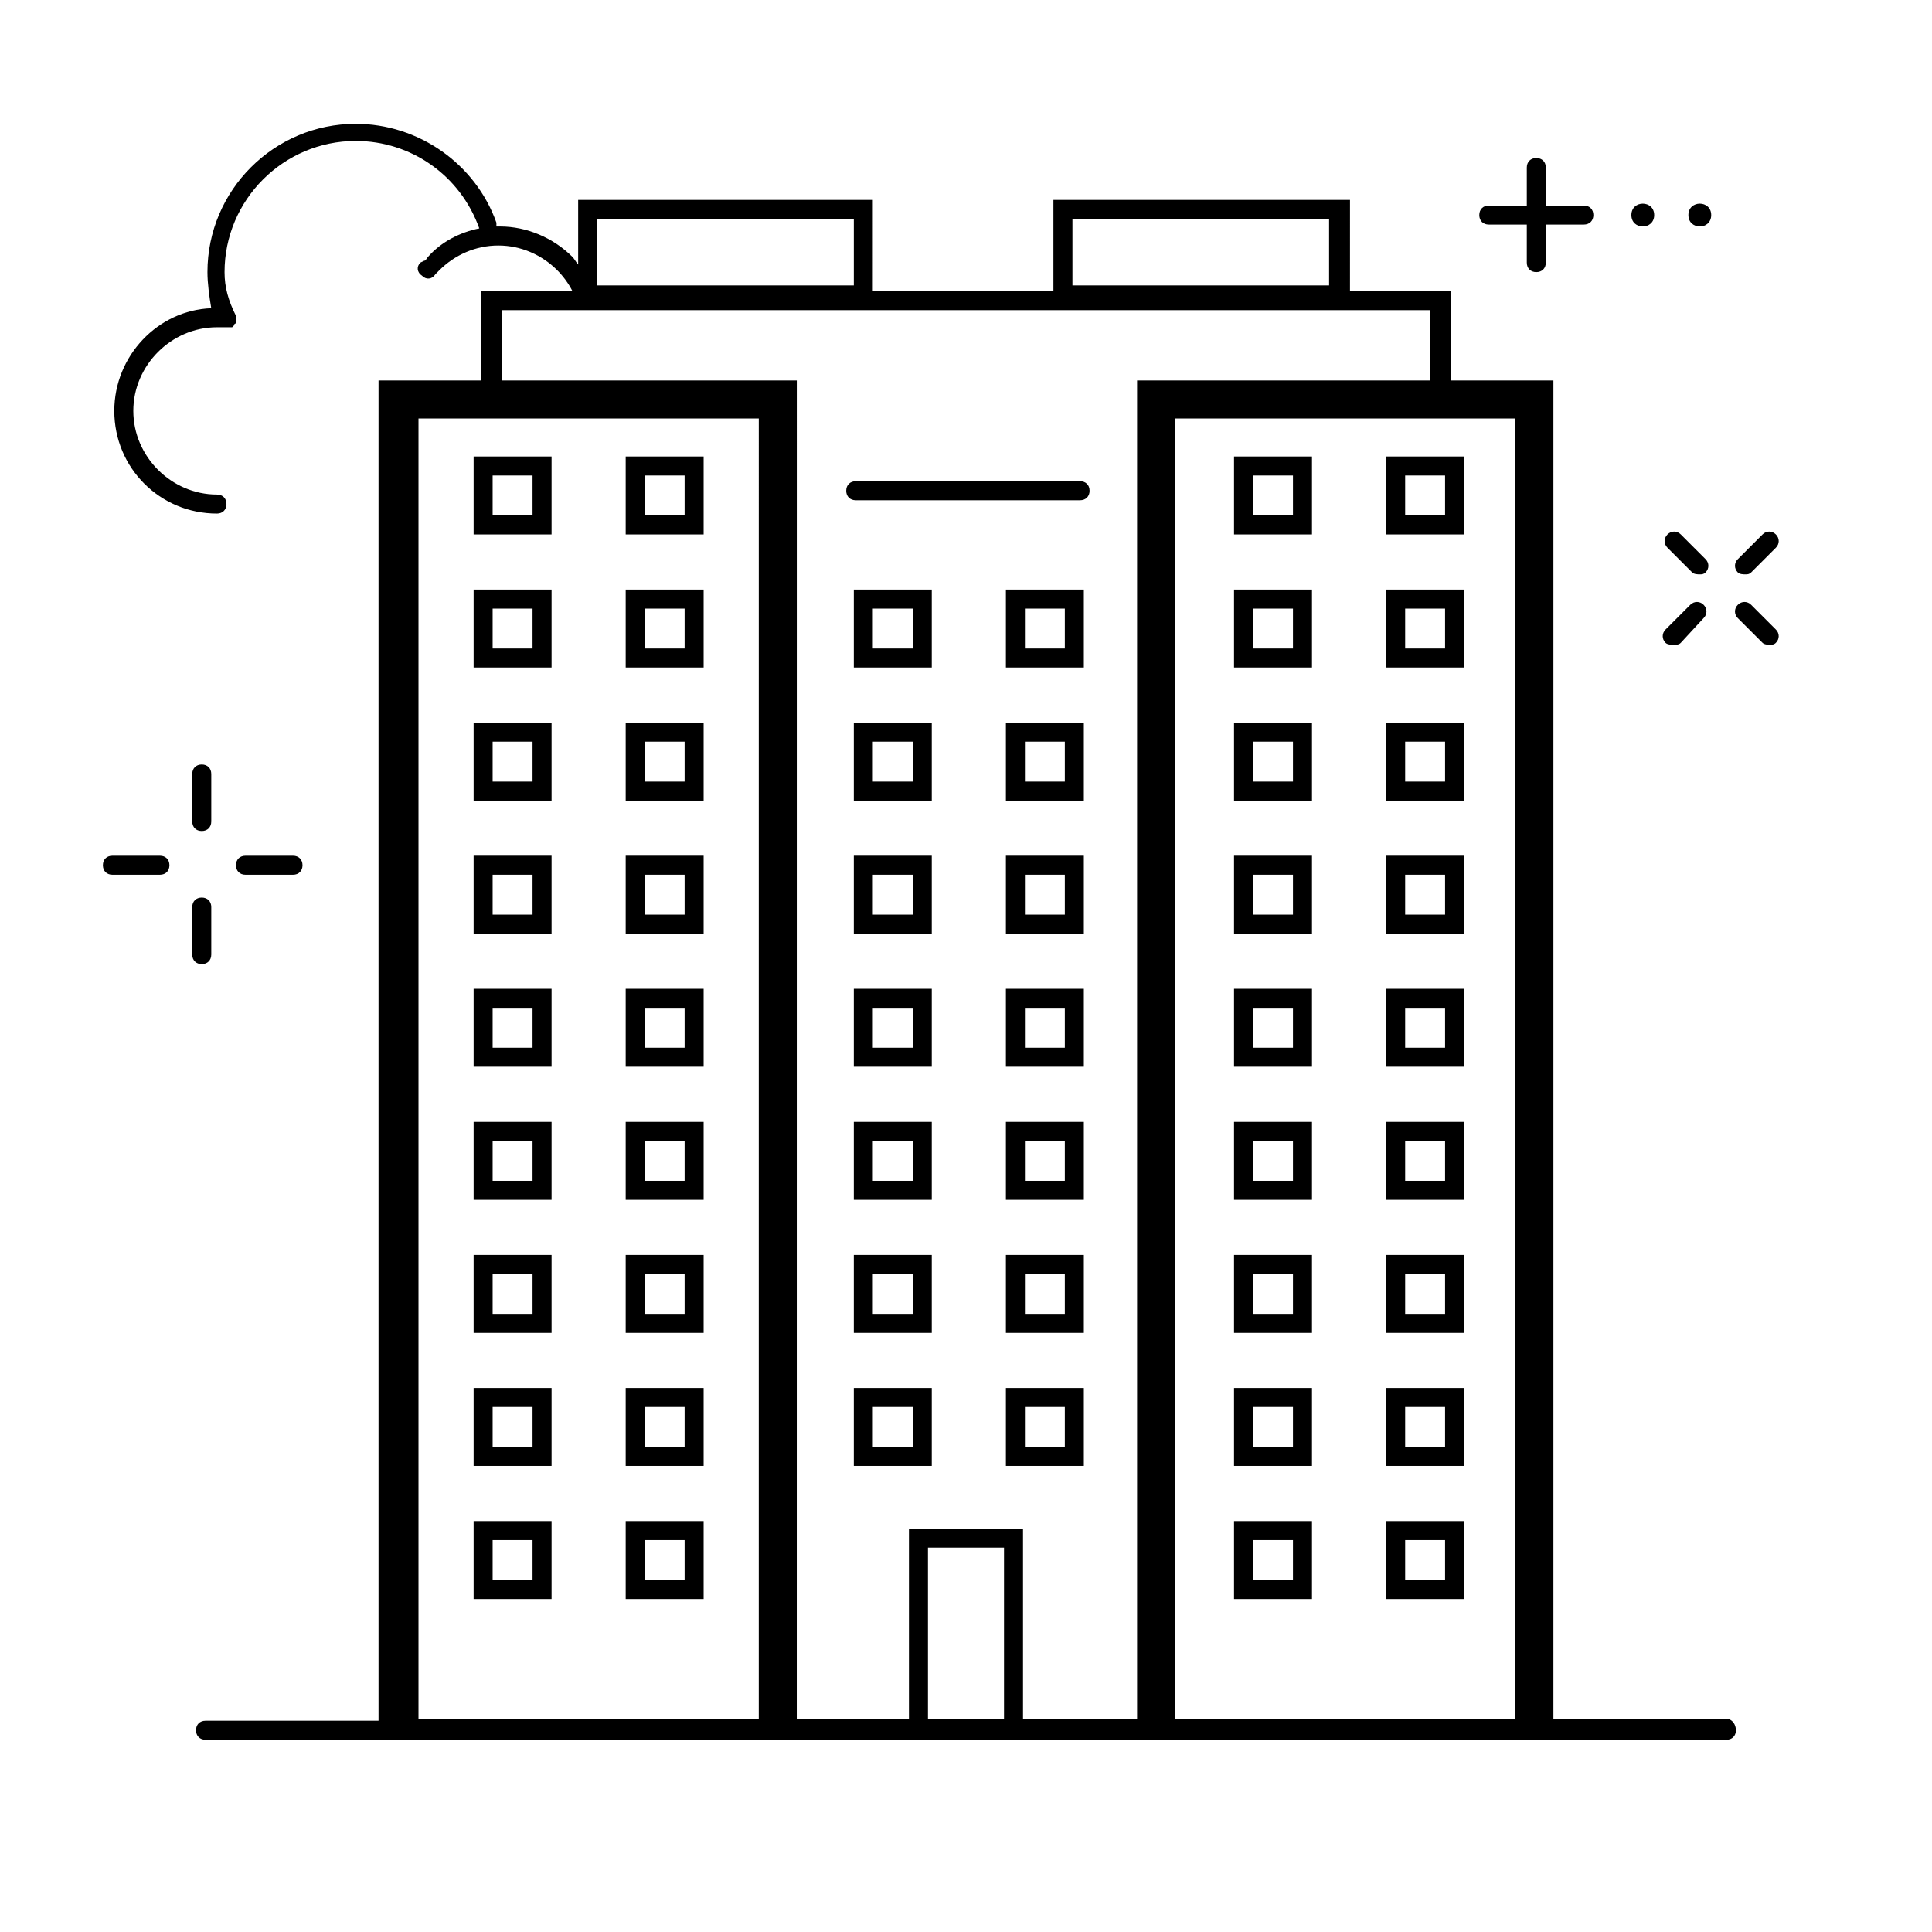 <?xml version="1.0" encoding="UTF-8"?>
<!-- The Best Svg Icon site in the world: iconSvg.co, Visit us! https://iconsvg.co -->
<svg fill="#000000" width="800px" height="800px" version="1.1" viewBox="144 144 512 512" xmlns="http://www.w3.org/2000/svg">
 <g>
  <path d="m290.17 285.63h-20.656v-20.656h20.656zm-15.617-5.039h10.578v-10.578h-10.578z"/>
  <path d="m330.47 285.63h-20.656v-20.656h20.656zm-15.617-5.039h10.578v-10.578h-10.578z"/>
  <path d="m290.17 320.9h-20.656v-20.656h20.656zm-15.617-5.039h10.578v-10.578h-10.578z"/>
  <path d="m330.47 320.9h-20.656v-20.656h20.656zm-15.617-5.039h10.578v-10.578h-10.578z"/>
  <path d="m290.17 356.17h-20.656v-20.656h20.656zm-15.617-5.039h10.578v-10.578h-10.578z"/>
  <path d="m330.47 356.17h-20.656v-20.656h20.656zm-15.617-5.039h10.578v-10.578h-10.578z"/>
  <path d="m290.17 391.43h-20.656v-20.656h20.656zm-15.617-5.039h10.578v-10.578h-10.578z"/>
  <path d="m330.47 391.43h-20.656v-20.656h20.656zm-15.617-5.039h10.578v-10.578h-10.578z"/>
  <path d="m290.17 426.7h-20.656v-20.656h20.656zm-15.617-5.035h10.578v-10.578h-10.578z"/>
  <path d="m330.47 426.7h-20.656v-20.656h20.656zm-15.617-5.035h10.578v-10.578h-10.578z"/>
  <path d="m290.17 461.97h-20.656v-20.656h20.656zm-15.617-5.039h10.578v-10.578h-10.578z"/>
  <path d="m330.47 461.97h-20.656v-20.656h20.656zm-15.617-5.039h10.578v-10.578h-10.578z"/>
  <path d="m290.17 497.23h-20.656v-20.656h20.656zm-15.617-5.039h10.578v-10.578h-10.578z"/>
  <path d="m330.47 497.23h-20.656v-20.656h20.656zm-15.617-5.039h10.578v-10.578h-10.578z"/>
  <path d="m290.17 532.5h-20.656v-20.656h20.656zm-15.617-5.039h10.578v-10.578h-10.578z"/>
  <path d="m330.47 532.5h-20.656v-20.656h20.656zm-15.617-5.039h10.578v-10.578h-10.578z"/>
  <path d="m290.17 567.77h-20.656v-20.656h20.656zm-15.617-5.035h10.578v-10.578h-10.578z"/>
  <path d="m330.47 567.77h-20.656v-20.656h20.656zm-15.617-5.035h10.578v-10.578h-10.578z"/>
  <path d="m390.93 320.9h-20.656v-20.656h20.656zm-15.617-5.039h10.578v-10.578h-10.578z"/>
  <path d="m431.23 320.9h-20.656v-20.656h20.656zm-15.617-5.039h10.578v-10.578h-10.578z"/>
  <path d="m390.93 356.17h-20.656v-20.656h20.656zm-15.617-5.039h10.578v-10.578h-10.578z"/>
  <path d="m431.23 356.17h-20.656v-20.656h20.656zm-15.617-5.039h10.578v-10.578h-10.578z"/>
  <path d="m390.93 391.43h-20.656v-20.656h20.656zm-15.617-5.039h10.578v-10.578h-10.578z"/>
  <path d="m431.23 391.43h-20.656v-20.656h20.656zm-15.617-5.039h10.578v-10.578h-10.578z"/>
  <path d="m390.93 426.7h-20.656v-20.656h20.656zm-15.617-5.035h10.578v-10.578h-10.578z"/>
  <path d="m431.23 426.7h-20.656v-20.656h20.656zm-15.617-5.035h10.578v-10.578h-10.578z"/>
  <path d="m390.93 461.97h-20.656v-20.656h20.656zm-15.617-5.039h10.578v-10.578h-10.578z"/>
  <path d="m431.23 461.97h-20.656v-20.656h20.656zm-15.617-5.039h10.578v-10.578h-10.578z"/>
  <path d="m390.93 497.23h-20.656v-20.656h20.656zm-15.617-5.039h10.578v-10.578h-10.578z"/>
  <path d="m431.23 497.23h-20.656v-20.656h20.656zm-15.617-5.039h10.578v-10.578h-10.578z"/>
  <path d="m390.93 532.5h-20.656v-20.656h20.656zm-15.617-5.039h10.578v-10.578h-10.578z"/>
  <path d="m431.23 532.5h-20.656v-20.656h20.656zm-15.617-5.039h10.578v-10.578h-10.578z"/>
  <path d="m491.69 285.63h-20.656v-20.656h20.656zm-15.617-5.039h10.578v-10.578h-10.578z"/>
  <path d="m532 285.63h-20.656v-20.656h20.656zm-15.617-5.039h10.578v-10.578h-10.578z"/>
  <path d="m491.69 320.9h-20.656v-20.656h20.656zm-15.617-5.039h10.578v-10.578h-10.578z"/>
  <path d="m532 320.9h-20.656v-20.656h20.656zm-15.617-5.039h10.578v-10.578h-10.578z"/>
  <path d="m491.69 356.17h-20.656v-20.656h20.656zm-15.617-5.039h10.578v-10.578h-10.578z"/>
  <path d="m532 356.17h-20.656v-20.656h20.656zm-15.617-5.039h10.578v-10.578h-10.578z"/>
  <path d="m491.69 391.43h-20.656v-20.656h20.656zm-15.617-5.039h10.578v-10.578h-10.578z"/>
  <path d="m532 391.43h-20.656v-20.656h20.656zm-15.617-5.039h10.578v-10.578h-10.578z"/>
  <path d="m491.69 426.7h-20.656v-20.656h20.656zm-15.617-5.035h10.578v-10.578h-10.578z"/>
  <path d="m532 426.7h-20.656v-20.656h20.656zm-15.617-5.035h10.578v-10.578h-10.578z"/>
  <path d="m491.69 461.97h-20.656v-20.656h20.656zm-15.617-5.039h10.578v-10.578h-10.578z"/>
  <path d="m532 461.97h-20.656v-20.656h20.656zm-15.617-5.039h10.578v-10.578h-10.578z"/>
  <path d="m491.69 497.23h-20.656v-20.656h20.656zm-15.617-5.039h10.578v-10.578h-10.578z"/>
  <path d="m532 497.23h-20.656v-20.656h20.656zm-15.617-5.039h10.578v-10.578h-10.578z"/>
  <path d="m491.69 532.5h-20.656v-20.656h20.656zm-15.617-5.039h10.578v-10.578h-10.578z"/>
  <path d="m532 532.5h-20.656v-20.656h20.656zm-15.617-5.039h10.578v-10.578h-10.578z"/>
  <path d="m491.69 567.77h-20.656v-20.656h20.656zm-15.617-5.035h10.578v-10.578h-10.578z"/>
  <path d="m532 567.77h-20.656v-20.656h20.656zm-15.617-5.035h10.578v-10.578h-10.578z"/>
  <path d="m186.38 375.82h-12.594c-1.512 0-2.519-1.008-2.519-2.519s1.008-2.519 2.519-2.519h12.594c1.512 0 2.519 1.008 2.519 2.519s-1.008 2.519-2.519 2.519z"/>
  <path d="m221.65 375.82h-12.594c-1.512 0-2.519-1.008-2.519-2.519s1.008-2.519 2.519-2.519h12.594c1.512 0 2.519 1.008 2.519 2.519s-1.008 2.519-2.519 2.519z"/>
  <path d="m197.47 364.23c-1.512 0-2.519-1.008-2.519-2.519v-12.594c0-1.512 1.008-2.519 2.519-2.519s2.519 1.008 2.519 2.519v12.594c-0.004 1.512-1.012 2.519-2.519 2.519z"/>
  <path d="m197.47 399.5c-1.512 0-2.519-1.008-2.519-2.519v-12.594c0-1.512 1.008-2.519 2.519-2.519s2.519 1.008 2.519 2.519v12.594c-0.004 1.512-1.012 2.519-2.519 2.519z"/>
  <path d="m601.52 599.51h-45.848v-354.68h-27.207v-23.68h-26.703l0.004-24.18h-78.598v24.184h-47.863l0.004-24.184h-78.09v17.129c-0.504-0.504-1.008-1.512-1.512-2.016-5.039-5.039-12.09-8.062-19.145-8.062h-1.008v-1.008c-5.543-15.617-20.656-26.199-37.281-26.199-21.664 0-39.297 17.633-39.297 39.297 0 3.023 0.504 6.551 1.008 9.574-14.105 0.504-25.695 12.594-25.695 27.207 0 15.113 12.09 27.207 27.207 27.207 1.512 0 2.519-1.008 2.519-2.519s-1.008-2.519-2.519-2.519c-12.09 0-22.168-10.078-22.168-22.168 0-12.09 10.078-22.168 22.168-22.168h1.008 1.008 1.008 0.504 0.504l0.504-0.504s0-0.504 0.504-0.504v-0.504-0.504-0.504-0.504c-2.019-4.031-3.027-7.559-3.027-11.586 0-19.145 15.617-34.762 34.762-34.762 14.609 0 27.711 9.07 32.746 23.176-5.039 1.008-10.078 3.527-13.602 7.559-0.504 0.504-0.504 1.008-1.008 1.008l-1.004 0.5c-1.008 1.008-1.008 2.519 0.504 3.527 1.008 1.008 2.519 1.008 3.527-0.504l1.008-1.008c4.031-4.031 9.574-6.551 15.617-6.551 6.047 0 11.586 2.519 15.617 6.551 1.512 1.512 3.023 3.527 4.031 5.543h-24.184v23.68h-27.207v355.19h-45.848c-1.512 0-2.519 1.008-2.519 2.519 0 1.512 1.008 2.519 2.519 2.519l403.05-0.004c1.512 0 2.519-1.008 2.519-2.519s-1.008-3.023-2.519-3.023zm-173.31-397.51h68.016v17.633h-68.016zm-125.95 0h68.016v17.633h-68.016zm42.824 397.51h-90.18v-344.61h90.184zm64.992 0h-20.152v-45.344h20.152zm35.266 0h-30.23v-50.383h-30.23v50.383h-29.727l0.008-354.68h-78.09v-18.641h245.86v18.641h-77.59zm100.26 0h-90.18v-344.61h90.184z"/>
  <path d="m594.47 296.21c-0.504 0-1.512 0-2.016-0.504l-6.551-6.551c-1.008-1.008-1.008-2.519 0-3.527 1.008-1.008 2.519-1.008 3.527 0l6.551 6.551c1.008 1.008 1.008 2.519 0 3.527-0.504 0.504-1.008 0.504-1.512 0.504z"/>
  <path d="m613.11 314.86c-0.504 0-1.512 0-2.016-0.504l-6.551-6.551c-1.008-1.008-1.008-2.519 0-3.527 1.008-1.008 2.519-1.008 3.527 0l6.551 6.551c1.008 1.008 1.008 2.519 0 3.527-0.504 0.504-1.008 0.504-1.512 0.504z"/>
  <path d="m606.56 296.21c-0.504 0-1.512 0-2.016-0.504-1.008-1.008-1.008-2.519 0-3.527l6.551-6.551c1.008-1.008 2.519-1.008 3.527 0 1.008 1.008 1.008 2.519 0 3.527l-6.551 6.551c-0.504 0.504-1.008 0.504-1.512 0.504z"/>
  <path d="m587.41 314.86c-0.504 0-1.512 0-2.016-0.504-1.008-1.008-1.008-2.519 0-3.527l6.551-6.551c1.008-1.008 2.519-1.008 3.527 0 1.008 1.008 1.008 2.519 0 3.527l-6.047 6.551c-0.504 0.504-1.008 0.504-2.016 0.504z"/>
  <path d="m551.14 216.11c-1.512 0-2.519-1.008-2.519-2.519v-25.191c0-1.512 1.008-2.519 2.519-2.519s2.519 1.008 2.519 2.519v25.191c0 1.512-1.008 2.519-2.519 2.519z"/>
  <path d="m563.74 203.51h-25.191c-1.512 0-2.519-1.008-2.519-2.519 0-1.512 1.008-2.519 2.519-2.519h25.191c1.512 0 2.519 1.008 2.519 2.519-0.004 1.512-1.012 2.519-2.519 2.519z"/>
  <path d="m597.49 200.99c0 4.031-6.047 4.031-6.047 0 0-4.027 6.047-4.027 6.047 0"/>
  <path d="m582.38 200.99c0 4.031-6.047 4.031-6.047 0 0-4.027 6.047-4.027 6.047 0"/>
  <path d="m430.23 276.57h-59.449c-1.512 0-2.519-1.008-2.519-2.519s1.008-2.519 2.519-2.519h59.449c1.512 0 2.519 1.008 2.519 2.519s-1.008 2.519-2.519 2.519z"/>
 </g>
</svg>